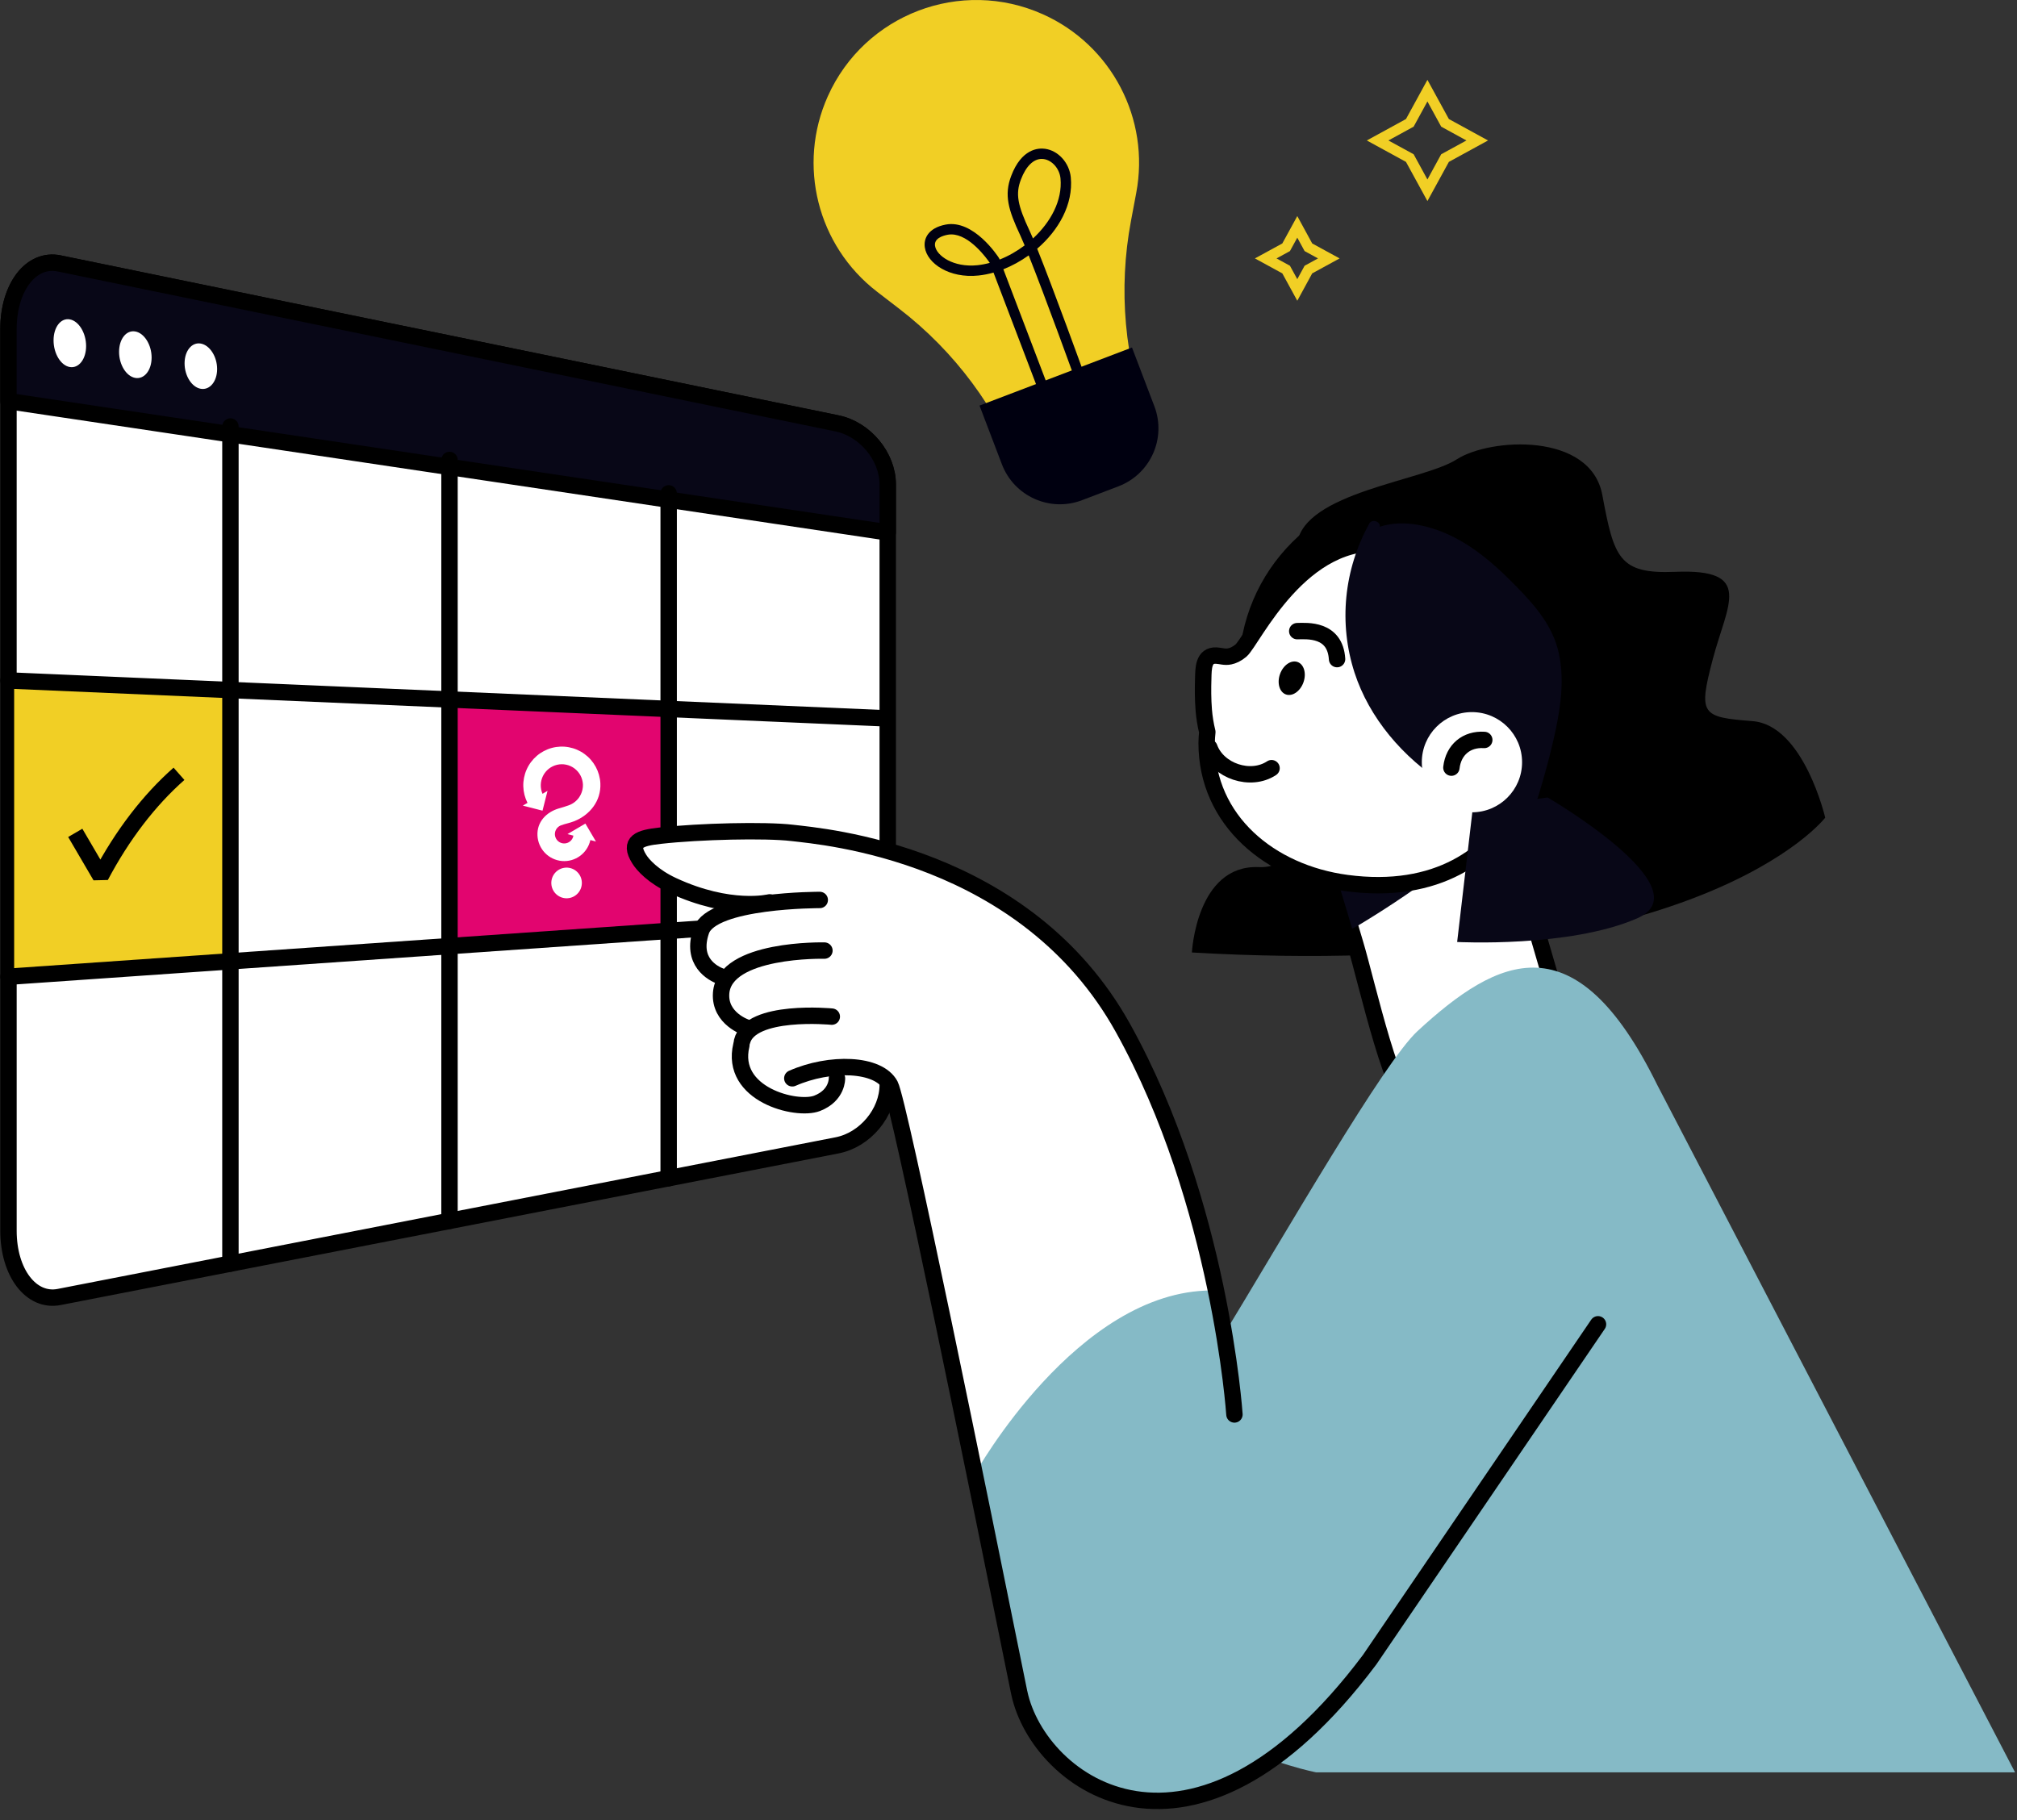 <svg width="246" height="222" viewBox="0 0 246 222" fill="none" xmlns="http://www.w3.org/2000/svg">
<rect x="0" y="0" width="246" height="222" fill="#333333" stroke="none"/>
<g clip-path="url(#clip0_184_5203)">
<path d="M102.09 139.702L7.215 158.197C3.804 158.862 1.034 155.246 1.034 150.119V40.142C1.034 35.015 3.804 31.427 7.215 32.13L102.09 51.64C105.511 52.342 108.271 55.678 108.271 59.092V132.317C108.271 135.73 105.511 139.037 102.09 139.702Z" fill="white"/>
<path fill-rule="evenodd" clip-rule="evenodd" d="M102.09 139.702L7.215 158.197C3.804 158.862 1.034 155.246 1.034 150.119V40.142C1.034 35.015 3.804 31.427 7.215 32.13L102.09 51.64C105.511 52.342 108.271 55.678 108.271 59.092V132.317C108.271 135.73 105.511 139.037 102.09 139.702Z" stroke="black" stroke-width="2" stroke-miterlimit="2" stroke-linecap="round" stroke-linejoin="round"/>
<path d="M81.811 113.912L55.34 115.793V85.772L81.811 86.871V113.912Z" fill="#E2056F"/>
<path d="M28.187 117.721L1.726 119.603V83.543L28.187 84.643V117.721Z" fill="#F1CF25"/>
<path d="M102.09 51.64L7.215 32.13C3.804 31.428 1.034 35.014 1.034 40.141V48.927L108.271 64.941V59.092C108.271 55.678 105.511 52.342 102.09 51.64Z" fill="#080717"/>
<path fill-rule="evenodd" clip-rule="evenodd" d="M102.09 51.64L7.215 32.13C3.804 31.428 1.034 35.014 1.034 40.141V48.927L108.271 64.941V59.092C108.271 55.678 105.511 52.342 102.09 51.64Z" stroke="black" stroke-width="2" stroke-miterlimit="2" stroke-linecap="round" stroke-linejoin="round"/>
<path d="M10.502 42.21C10.502 43.804 9.613 44.95 8.517 44.768C7.421 44.587 6.533 43.13 6.533 41.514C6.533 39.898 7.421 38.753 8.517 38.956C9.613 39.157 10.502 40.615 10.502 42.21Z" fill="white"/>
<path d="M18.491 43.611C18.491 45.165 17.602 46.278 16.507 46.096C15.411 45.914 14.522 44.491 14.522 42.917C14.522 41.341 15.411 40.229 16.507 40.431C17.602 40.633 18.491 42.058 18.491 43.611Z" fill="white"/>
<path d="M26.481 45.013C26.481 46.526 25.592 47.605 24.497 47.423C23.401 47.242 22.512 45.851 22.512 44.318C22.512 42.785 23.401 41.706 24.497 41.907C25.592 42.11 26.481 43.5 26.481 45.013Z" fill="white"/>
<path d="M28.104 52.023V154.125" stroke="black" stroke-width="2" stroke-miterlimit="2" stroke-linecap="round" stroke-linejoin="round"/>
<path d="M54.823 56.101V148.916" stroke="black" stroke-width="2" stroke-miterlimit="2" stroke-linecap="round" stroke-linejoin="round"/>
<path d="M81.552 60.177V143.706" stroke="black" stroke-width="2" stroke-miterlimit="2" stroke-linecap="round" stroke-linejoin="round"/>
<path d="M1.034 82.998L107.589 87.597" stroke="black" stroke-width="2" stroke-miterlimit="2" stroke-linecap="round" stroke-linejoin="round"/>
<path d="M1.034 119.134L107.589 111.734" stroke="black" stroke-width="2" stroke-miterlimit="2" stroke-linecap="round" stroke-linejoin="round"/>
<path d="M9.179 101.587C10.212 103.36 11.236 105.12 12.269 106.868C14.915 101.866 18.161 97.62 21.83 94.383" stroke="black" stroke-width="2" stroke-miterlimit="2"/>
<path d="M167.507 202.179L151.063 172.375C150.918 170.459 148.809 145.656 137.419 125.148C129.946 111.706 115.641 103.176 97.139 101.13L96.653 101.075C93.428 100.694 85.407 100.864 80.446 101.419C78.627 101.622 77.49 101.907 77.066 102.766C76.787 103.359 76.932 104.103 77.511 105.045C78.11 106.012 79.557 107.418 81.8 108.464C84.529 109.736 86.927 110.345 88.87 110.614C86.968 111.216 85.469 112.088 85.035 113.353C83.847 116.788 85.676 118.832 87.785 119.598C87.806 119.605 87.826 119.603 87.836 119.607C87.619 120.059 87.475 120.558 87.433 121.112C87.247 123.724 89.304 125.215 90.617 125.729C90.338 126.071 90.111 126.448 90.007 126.893C89.976 126.986 89.987 127.077 90.017 127.163C89.976 127.217 89.935 127.282 89.924 127.355C89.387 129.565 90.007 131.522 91.702 133.015C93.428 134.534 96.095 135.328 98.1 135.327C98.772 135.327 99.372 135.24 99.837 135.061C102.669 133.97 102.783 130.865 102.772 130.764C102.772 130.73 102.752 130.699 102.741 130.666C105.284 130.604 107.403 131.26 108.116 132.591C108.86 133.968 114.71 161.553 123.765 206.38L123.817 206.623C124.912 211.766 129.615 218.071 137.326 219.765C138.639 220.051 139.931 220.185 141.202 220.185C152.551 220.185 162.35 209.557 167.466 202.738C167.59 202.576 167.6 202.357 167.507 202.179Z" fill="white"/>
<path d="M118.928 179.743C118.928 179.743 131.372 157.401 147.807 157.401C149.864 157.401 150.205 169.432 150.205 169.432L162.587 206.553C162.587 206.553 151.58 222.364 139.9 219.958C128.21 217.552 124.085 215.489 118.928 179.743Z" fill="#85BAC6"/>
<path d="M145.368 116.176C207.271 119.744 222.609 99.733 222.609 99.733C222.609 99.733 219.984 88.445 213.741 87.958C207.498 87.471 207.116 87.183 208.893 80.414C210.682 73.644 213.948 69.349 204.294 69.748C197.472 70.029 196.852 68.059 195.425 60.374C193.989 52.688 181.74 53.396 177.658 56.034C173.575 58.671 159.021 60.048 158.195 66.339C157.378 72.63 150.556 72.911 154.339 82.664C158.122 92.416 154.184 88.858 151.641 90.249C149.099 91.639 146.877 97.784 152.014 100.141C157.151 102.5 157.574 105.921 153.502 105.762C145.915 105.466 145.368 116.176 145.368 116.176Z" fill="black"/>
<path d="M190.691 89.02C190.185 91.802 189.503 94.553 188.748 97.267C188.676 97.498 188.459 97.71 188.2 97.633C185.833 96.951 183.611 95.852 181.637 94.394C178.009 91.721 175.28 87.878 174.071 83.53C172.769 78.772 173.192 73.584 175.311 69.118C175.549 68.609 176.272 68.941 176.169 69.424C178.195 68.626 180.583 69.373 182.381 70.467C184.386 71.686 185.999 73.418 187.487 75.206C189.1 77.136 190.495 79.081 190.96 81.611C191.415 84.067 191.136 86.59 190.691 89.02Z" fill="#080717"/>
<path d="M195.394 81.804C195.394 94.035 185.482 103.95 173.244 103.95C161.016 103.95 151.104 94.035 151.104 81.804C151.104 69.574 161.016 59.658 173.244 59.658C185.482 59.658 195.394 69.574 195.394 81.804Z" fill="black"/>
<path d="M190.847 124.797C191.27 125.203 173.626 134.974 172.551 135.06C170.081 135.259 166.753 119.99 165.275 115.07C164.789 113.449 164.314 111.83 163.869 110.382C163.745 109.924 163.6 109.478 163.466 109.074C163.414 108.855 163.342 108.655 163.28 108.458C162.742 106.767 162.329 105.556 162.081 105.251L181.947 94.122C181.947 94.122 190.412 124.39 190.847 124.797Z" fill="white"/>
<path fill-rule="evenodd" clip-rule="evenodd" d="M190.847 124.797C191.27 125.203 173.626 134.974 172.551 135.06C170.081 135.259 166.753 119.99 165.275 115.07C164.789 113.449 164.314 111.83 163.869 110.382C163.745 109.924 163.6 109.478 163.466 109.074C163.414 108.855 163.342 108.655 163.28 108.458C162.742 106.767 162.329 105.556 162.081 105.251L181.947 94.122C181.947 94.122 190.412 124.39 190.847 124.797Z" stroke="black" stroke-width="2" stroke-miterlimit="2" stroke-linecap="round" stroke-linejoin="round"/>
<path d="M176.934 104.404C177.12 104.799 176.851 105.255 176.386 105.606C173.151 108.074 169.74 110.401 166.164 112.57C165.761 112.811 165.347 113.072 164.913 113.274C164.427 111.651 163.962 110.032 163.507 108.584C163.383 108.126 163.249 107.681 163.115 107.276C163.197 107.251 163.311 107.231 163.404 107.206C163.859 107.097 164.19 107.163 164.417 107.315C164.655 107.255 164.903 107.204 165.151 107.132C166.298 106.797 167.425 106.446 168.572 106.102C170.908 105.4 173.254 104.699 175.601 103.988C176.169 103.814 176.758 104.061 176.934 104.404Z" fill="#080717"/>
<path d="M179.632 98.54C181.472 97.439 183.911 97.418 185.771 98.484" stroke="black" stroke-width="2" stroke-miterlimit="2" stroke-linecap="round" stroke-linejoin="round"/>
<path d="M186.35 83.444C179.942 76.528 178.619 67.643 169.275 66.369C158.732 64.932 152.758 78.172 151.352 79.351C150.825 79.789 150.401 79.969 149.977 80.06C149.378 80.186 148.923 79.994 148.344 79.962C146.753 79.883 146.784 81.57 146.752 82.696C146.711 83.991 146.711 85.296 146.815 86.596C146.887 87.498 147.032 88.399 147.249 89.281C147.207 89.729 147.166 90.176 147.166 90.633C147.166 100.063 154.898 106.461 164.241 107.707C186.412 110.662 190.443 87.855 186.35 83.444Z" fill="white"/>
<path fill-rule="evenodd" clip-rule="evenodd" d="M186.35 83.444C179.942 76.528 178.619 67.643 169.275 66.369C158.732 64.932 152.758 78.172 151.352 79.351C150.825 79.789 150.401 79.969 149.977 80.06C149.378 80.186 148.923 79.994 148.344 79.962C146.753 79.883 146.784 81.57 146.752 82.696C146.711 83.991 146.711 85.296 146.815 86.596C146.887 87.498 147.032 88.399 147.249 89.281C147.207 89.729 147.166 90.176 147.166 90.633C147.166 100.063 154.898 106.461 164.241 107.707C186.412 110.662 190.443 87.855 186.35 83.444Z" stroke="black" stroke-width="2" stroke-miterlimit="2" stroke-linecap="round" stroke-linejoin="round"/>
<path d="M147.497 91.183C148.541 94.065 152.53 95.388 155.083 93.697" stroke="black" stroke-width="2" stroke-miterlimit="2" stroke-linecap="round" stroke-linejoin="round"/>
<path d="M158.215 76.983C159.394 76.959 162.846 76.674 163.073 80.394" stroke="black" stroke-width="2" stroke-miterlimit="2" stroke-linecap="round" stroke-linejoin="round"/>
<path d="M156.117 82.211C155.724 83.304 156.045 84.419 156.83 84.702C157.616 84.985 158.577 84.33 158.97 83.237C159.363 82.145 159.042 81.03 158.257 80.747C157.471 80.463 156.51 81.119 156.117 82.211Z" fill="black"/>
<path d="M189.74 89.002C188.996 92.509 188.004 95.979 186.888 99.4C186.784 99.691 186.453 99.958 186.071 99.861C182.588 98.996 179.311 97.606 176.376 95.762C171.032 92.384 166.991 87.531 165.202 82.043C163.259 76.039 163.89 69.496 167.001 63.868C167.342 63.228 168.427 63.647 168.272 64.255C171.249 63.253 174.774 64.201 177.44 65.584C180.397 67.124 182.774 69.314 184.975 71.572C187.363 74.008 189.42 76.465 190.113 79.658C190.795 82.757 190.381 85.939 189.74 89.002Z" fill="#080717"/>
<path d="M179.632 98.541L177.719 114.897C177.719 114.897 191.384 115.616 199.653 112.021C207.922 108.428 188.748 97.268 188.748 97.268L179.632 98.541Z" fill="#080717"/>
<path d="M185.637 92.969C185.637 96.344 182.898 99.08 179.518 99.08C176.149 99.08 173.409 96.344 173.409 92.969C173.409 89.594 176.149 86.858 179.518 86.858C182.898 86.858 185.637 89.594 185.637 92.969Z" fill="white"/>
<path d="M177.017 93.63C177.265 91.453 178.857 90.113 181.027 90.253" stroke="black" stroke-width="2" stroke-miterlimit="2" stroke-linecap="round" stroke-linejoin="round"/>
<path d="M202.113 132.311L245.762 216.178H160.52C160.52 216.178 139.207 212.053 138.525 197.617C137.832 183.18 138.525 180.431 148.148 164.62C157.161 149.808 168.768 129.561 172.893 125.758C182.712 116.706 192.138 112.031 202.113 132.311Z" fill="#85BAC6"/>
<path d="M150.556 172.525C150.556 172.525 148.851 146.782 136.964 125.399C125.088 104.015 100.374 102.034 96.591 101.588C93.356 101.206 85.356 101.39 80.508 101.932C78.017 102.209 76.632 102.648 77.955 104.772C78.41 105.518 79.681 106.907 82.017 107.995C89.036 111.265 93.873 110.064 93.873 110.064" stroke="black" stroke-width="2" stroke-miterlimit="2" stroke-linecap="round" stroke-linejoin="round"/>
<path d="M99.981 109.771C99.981 109.771 86.834 109.731 85.521 113.52C84.219 117.309 86.917 118.73 87.961 119.111" stroke="black" stroke-width="2" stroke-miterlimit="2" stroke-linecap="round" stroke-linejoin="round"/>
<path d="M100.55 115.945C100.55 115.945 88.343 115.645 87.95 121.146C87.733 124.267 91.03 125.328 91.03 125.328" stroke="black" stroke-width="2" stroke-miterlimit="2" stroke-linecap="round" stroke-linejoin="round"/>
<path d="M96.632 131.524C101.211 129.506 107.134 129.664 108.571 132.346C109.656 134.361 119.465 182.471 124.271 206.276C124.282 206.356 124.302 206.435 124.323 206.514C126.69 217.586 145.399 231.301 167.053 202.429L194.898 161.527" stroke="black" stroke-width="2" stroke-miterlimit="2" stroke-linecap="round" stroke-linejoin="round"/>
<path d="M101.449 124C101.449 124 91.506 123.032 90.503 127.02" stroke="black" stroke-width="2" stroke-miterlimit="2" stroke-linecap="round" stroke-linejoin="round"/>
<path d="M102.08 131.519C102.08 131.519 102.162 133.608 99.651 134.578C97.129 135.547 88.973 133.49 90.42 127.476" stroke="black" stroke-width="2" stroke-miterlimit="2" stroke-linecap="round" stroke-linejoin="round"/>
<path d="M71.396 100.453L69.213 101.738L69.933 101.926C69.9 102.124 69.816 102.309 69.688 102.464C69.561 102.618 69.396 102.737 69.209 102.806C69.022 102.876 68.819 102.895 68.623 102.862C68.426 102.828 68.241 102.743 68.088 102.615C67.934 102.487 67.817 102.32 67.748 102.132C67.678 101.944 67.66 101.741 67.694 101.544C67.728 101.346 67.814 101.161 67.942 101.008C68.07 100.854 68.236 100.737 68.423 100.668C68.915 100.479 69.482 100.387 70.022 100.171C71.93 99.418 73.327 97.697 73.223 95.539C73.186 94.836 72.993 94.151 72.659 93.533C72.324 92.915 71.856 92.379 71.289 91.966C70.722 91.552 70.07 91.271 69.38 91.143C68.691 91.015 67.982 91.043 67.305 91.225C66.629 91.407 66.001 91.739 65.468 92.196C64.935 92.653 64.511 93.223 64.227 93.866C63.942 94.509 63.804 95.207 63.823 95.91C63.842 96.613 64.017 97.303 64.335 97.93L63.766 98.263L66.168 98.88L66.779 96.462L66.166 96.823C66.016 96.477 65.944 96.101 65.954 95.724C65.965 95.346 66.058 94.976 66.227 94.638C66.396 94.3 66.637 94.004 66.932 93.77C67.228 93.537 67.571 93.371 67.937 93.284C68.303 93.198 68.684 93.193 69.053 93.271C69.421 93.348 69.768 93.506 70.069 93.733C70.371 93.96 70.618 94.25 70.796 94.583C70.973 94.917 71.075 95.285 71.095 95.662C71.116 96.228 70.954 96.785 70.634 97.251C70.313 97.716 69.85 98.064 69.316 98.244C68.882 98.402 68.682 98.449 68.155 98.606C66.621 99.061 65.47 100.26 65.551 101.913C65.59 102.706 65.914 103.458 66.463 104.029C67.013 104.6 67.75 104.952 68.538 105.02C69.326 105.087 70.112 104.865 70.749 104.395C71.387 103.925 71.832 103.239 72.004 102.464L72.684 102.642L71.396 100.453Z" fill="white"/>
<path d="M70.963 107.606C70.914 106.575 70.04 105.779 69.013 105.828C67.985 105.878 67.192 106.754 67.242 107.786C67.292 108.817 68.165 109.613 69.193 109.563C70.221 109.514 71.013 108.637 70.963 107.606Z" fill="white"/>
</g>
<path d="M155.688 31.52L157.325 32.414L158.222 34.049L159.113 32.414L160.749 31.52L159.113 30.625L158.222 28.99L157.325 30.625L155.688 31.52ZM158.222 36.683L156.396 33.345L153.054 31.52L156.396 29.694L158.222 26.356L160.041 29.694L163.384 31.52L160.041 33.345L158.222 36.683Z" fill="#F1CF25"/>
<path d="M169.335 17.133L172.412 18.814L174.093 21.892L175.774 18.814L178.851 17.133L175.774 15.449L174.093 12.374L172.412 15.449L169.335 17.133ZM174.093 24.525L171.477 19.746L166.701 17.133L171.477 14.519L174.093 9.74L176.709 14.519L181.485 17.133L176.709 19.746L174.093 24.525Z" fill="#F1CF25"/>
<path d="M100.967 11.735C97.207 20.113 99.691 29.974 106.963 35.577L109.705 37.686C116.433 42.868 121.595 49.81 124.616 57.745L124.862 58.393L140.405 52.471L140.158 51.822C137.138 43.887 136.367 35.271 137.941 26.926L138.579 23.529C140.285 14.507 135.571 5.495 127.193 1.741C117.192 -2.742 105.446 1.732 100.967 11.735Z" fill="#F1CF25"/>
<path d="M136.412 59.316L131.964 61.011C128.059 62.499 123.687 60.54 122.196 56.634L119.466 49.47L138.061 42.385L140.79 49.549C142.281 53.455 140.316 57.828 136.412 59.316Z" fill="#000010"/>
<path d="M127.048 19.384C126.037 19.384 125.127 20.284 124.515 21.895C123.851 23.635 124.085 24.988 125.589 28.188C125.696 28.428 125.835 28.731 125.987 29.086C128.141 27.1 129.594 24.445 129.342 21.763C129.228 20.577 128.324 19.539 127.282 19.4C127.206 19.39 127.13 19.384 127.048 19.384ZM116.023 28.593C115.871 28.593 115.713 28.607 115.562 28.637C114.936 28.759 113.906 29.095 114.039 29.989C114.216 31.182 116.269 32.652 119.214 32.349C119.706 32.297 120.212 32.2 120.717 32.063C120.376 31.563 118.253 28.593 116.023 28.593ZM127.187 47.882C126.928 47.882 126.688 47.728 126.593 47.476L121.172 33.248C120.559 33.422 119.946 33.542 119.346 33.605C115.783 33.982 113.085 32.132 112.794 30.175C112.63 29.101 113.211 27.807 115.322 27.396C118.74 26.728 121.703 31.256 121.823 31.449C121.848 31.486 121.867 31.525 121.886 31.566L121.918 31.66C122.985 31.237 124.022 30.647 124.969 29.932C124.761 29.439 124.584 29.028 124.445 28.725C122.96 25.572 122.448 23.772 123.333 21.447C124.59 18.137 126.631 18.035 127.452 18.147C129.076 18.366 130.428 19.868 130.599 21.643C130.908 24.935 129.114 28.087 126.498 30.336C128.489 35.278 132.058 45.14 132.235 45.633C132.355 45.961 132.185 46.324 131.856 46.442C131.528 46.561 131.167 46.391 131.047 46.062C131.003 45.945 127.484 36.222 125.462 31.149C124.489 31.845 123.447 32.419 122.373 32.843L127.775 47.026C127.901 47.352 127.737 47.718 127.408 47.841C127.339 47.87 127.263 47.882 127.187 47.882Z" fill="#000010"/>
<defs>
<clipPath id="clip0_184_5203">
<rect width="246" height="190.185" fill="white" transform="translate(0 31.009)"/>
</clipPath>
</defs>
</svg>
